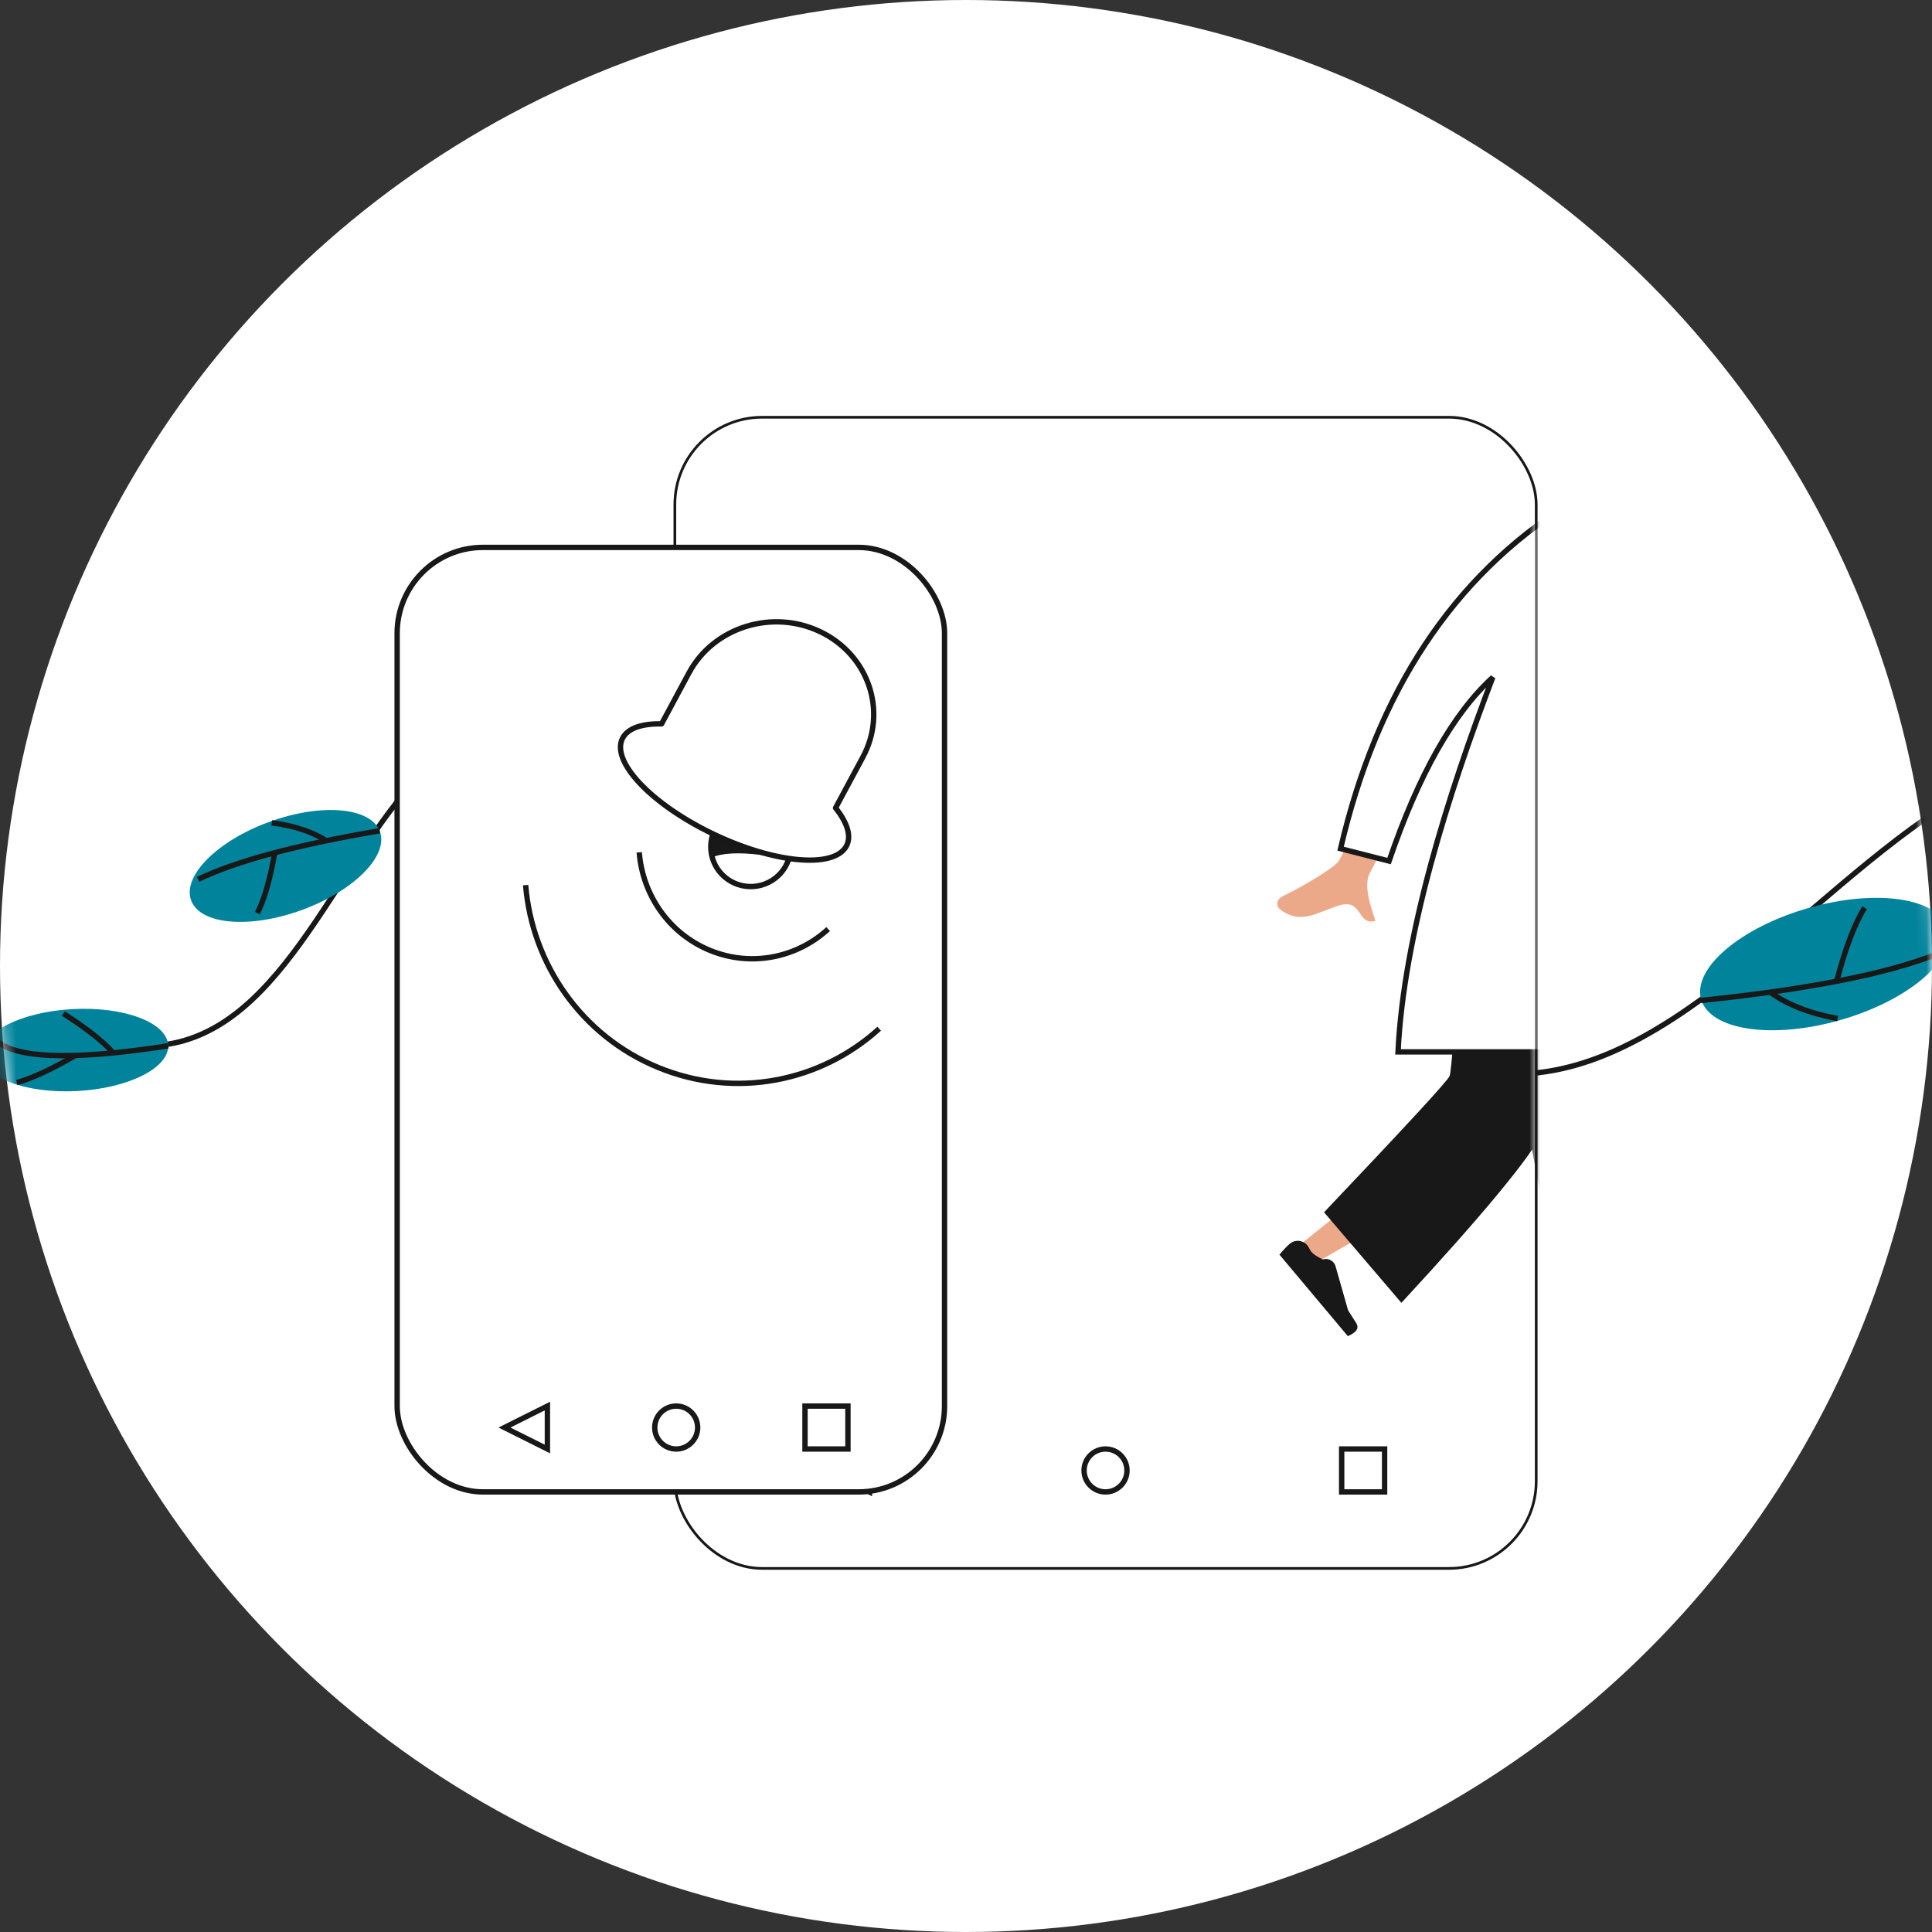 <?xml version="1.0" encoding="UTF-8"?>
<svg width="180px" height="180px" viewBox="0 0 180 180" version="1.1" xmlns="http://www.w3.org/2000/svg" xmlns:xlink="http://www.w3.org/1999/xlink">
    <rect x="0" y="0" width="180" height="180" fill="#333333" stroke="none"/>
    <!-- Generator: Sketch 58 (84663) - https://sketch.com -->
    <title>Group 26 Copy + Group 15 Mask@1,5x</title>
    <desc>Created with Sketch.</desc>
    <defs>
        <circle id="path-1" cx="90" cy="90" r="90"></circle>
        <rect id="path-3" x="0" y="0" width="80" height="107" rx="8"></rect>
    </defs>
    <g id="SLL-WEB" stroke="none" stroke-width="1" fill="none" fill-rule="evenodd">
        <g id="Desktop-HD-Copy-2" transform="translate(-628, -4616)">
            <g id="Group-26-Copy-+-Group-15-Mask" transform="translate(628, 4616)">
                <mask id="mask-2" fill="white">
                    <use xlink:href="#path-1"></use>
                </mask>
                <use id="Mask" fill="#FFFFFF" xlink:href="#path-1"></use>
                <g id="Group-26-Copy" mask="url(#mask-2)">
                    <g transform="translate(86.889, 91.323) rotate(35) translate(-86.889, -91.323) translate(4.889, 25.323)">
                        <g id="Group-16" stroke="none" stroke-width="1" fill-rule="evenodd" transform="translate(22.016, 102.356) rotate(18) translate(-22.016, -102.356) translate(8.516, 75.856)">
                            <path d="M15.727,2.092 C18.611,14.28 27.947,27.845 18.816,37.092" id="Path-11" stroke="#181818" stroke-width="0.5"></path>
                            <g id="Group-10" transform="translate(16.513, 40.615) rotate(-160) translate(-16.513, -40.615) translate(9.513, 30.115)">
                                <g id="Group-2" transform="translate(7.01, 10.33) rotate(14) translate(-7.01, -10.33) translate(3.01, 1.33)">
                                    <ellipse id="Oval" fill="#00839B" cx="3.823" cy="8.698" rx="3.823" ry="8.698"></ellipse>
                                    <path d="M3.155,17.361 C5.068,8.194 5.103,2.769 3.259,1.086" id="Path-9" stroke="#181818" stroke-width="0.5" transform="translate(3.886, 9.224) scale(-1, 1) rotate(-6) translate(-3.886, -9.224) "></path>
                                    <path d="M2.007,8.898 C2.284,6.344 2.311,4.36 2.089,2.945" id="Path-9" stroke="#181818" stroke-width="0.5" transform="translate(2.122, 5.921) scale(-1, 1) rotate(21) translate(-2.122, -5.921) "></path>
                                    <path d="M5.148,12.937 C5.564,10.424 5.695,8.482 5.54,7.109" id="Path-9-Copy-2" stroke="#181818" stroke-width="0.5" transform="translate(5.376, 10.023) scale(-1, 1) rotate(-225) translate(-5.376, -10.023) "></path>
                                </g>
                            </g>
                            <g id="Group" transform="translate(13.613, 15.305) rotate(-12) translate(-13.613, -15.305) translate(3.113, 2.305)">
                                <g id="Group-10-Copy" transform="translate(10.787, 12.594) rotate(-165) translate(-10.787, -12.594) translate(3.287, 1.594)">
                                    <g id="Group-2" transform="translate(7.337, 11.042) rotate(14) translate(-7.337, -11.042) translate(2.337, 1.542)">
                                        <ellipse id="Oval" fill="#00839B" cx="4.377" cy="9.36" rx="4.377" ry="9.36"></ellipse>
                                        <path d="M5.771,18.793 C5.035,10.951 5.034,5.109 5.768,1.267" id="Path-9" stroke="#181818" stroke-width="0.5" transform="translate(5.495, 10.03) scale(-1, 1) rotate(-5) translate(-5.495, -10.03) "></path>
                                        <path d="M3.351,10.184 C3.721,7.618 3.793,5.627 3.569,4.211" id="Path-9" stroke="#181818" stroke-width="0.5" transform="translate(3.523, 7.197) scale(-1, 1) rotate(52) translate(-3.523, -7.197) "></path>
                                        <path d="M6.61,14.306 C7.252,12.299 7.463,10.532 7.245,9.002" id="Path-9-Copy-2" stroke="#181818" stroke-width="0.5" transform="translate(6.969, 11.654) scale(-1, 1) rotate(-225) translate(-6.969, -11.654) "></path>
                                    </g>
                                </g>
                            </g>
                        </g>
                        <path d="M135.955,-0.851 C139.251,16.213 149.922,35.204 139.485,48.149" id="Path-11" stroke="#181818" stroke-width="0.5" transform="translate(139.955, 23.649) rotate(31) translate(-139.955, -23.649) "></path>
                        <g id="Group-10-Copy" stroke="none" stroke-width="1" fill-rule="evenodd" transform="translate(149.624, 17.623) rotate(-335) translate(-149.624, -17.623) translate(140.624, 3.623)">
                            <g id="Group-2" transform="translate(8.934, 13.923) rotate(14) translate(-8.934, -13.923) translate(2.934, 1.923)">
                                <ellipse id="Oval" fill="#00839B" cx="5.427" cy="11.938" rx="5.427" ry="11.938"></ellipse>
                                <path d="M7.103,23.966 C6.214,13.968 6.23,6.518 7.152,1.617" id="Path-9" stroke="#181818" stroke-width="0.5" transform="translate(6.8, 12.792) scale(-1, 1) rotate(-5) translate(-6.8, -12.792) "></path>
                                <path d="M4.174,12.934 C4.597,9.724 4.654,7.23 4.346,5.451" id="Path-9" stroke="#181818" stroke-width="0.5" transform="translate(4.357, 9.193) scale(-1, 1) rotate(52) translate(-4.357, -9.193) "></path>
                                <path d="M8.146,18.197 C8.989,15.663 9.286,13.435 9.039,11.516" id="Path-9-Copy-2" stroke="#181818" stroke-width="0.5" transform="translate(8.634, 14.856) scale(-1, 1) rotate(-225) translate(-8.634, -14.856) "></path>
                            </g>
                        </g>
                    </g>
                </g>
                <g id="Group-15" mask="url(#mask-2)">
                    <g transform="translate(37, 39)">
                        <g id="Group-14" transform="translate(26, 0)">
                            <rect id="Rectangle-Copy-2" stroke="#181818" stroke-width="0.5" fill="#FFFFFF" x="0" y="0" width="80" height="107" rx="8"></rect>
                            <g id="Group-6">
                                <mask id="mask-4" fill="white">
                                    <use xlink:href="#path-3"></use>
                                </mask>
                                <use id="Mask" fill="#FFFFFF" xlink:href="#path-3"></use>
                                <g mask="url(#mask-4)">
                                    <g transform="translate(55, -8)">
                                        <g id="Group-4" transform="translate(0, 54)">
                                            <polygon id="Leg" fill="#EBA98A" points="21.775 0 30.514 21.847 36.375 40.317 38.689 40.317 29.729 8.95209832e-14"></polygon>
                                            <path d="M20.026,0 C19.932,7.701 18.574,18.07 18.357,18.55 C18.212,18.87 13.216,22.94 3.369,30.76 L4.965,32.45 C16.583,25.746 22.662,21.946 23.199,21.052 C24.006,19.711 26.632,7.368 28.74,0 L20.026,0 Z" id="Leg" fill="#EBA98A"></path>
                                            <g id="Left-Shoe" transform="translate(5.616, 34.432) rotate(50) translate(-5.616, -34.432) translate(0.116, 31.932)" fill="#181818">
                                                <path d="M0.559,2.857 C0.559,2.857 0.559,2.857 0.559,2.857 C0.559,3.175 0.611,3.639 0.717,4.248 C1.085,4.248 4.389,4.248 10.631,4.248 C10.888,3.395 10.74,2.934 10.185,2.866 C9.629,2.798 9.168,2.736 8.801,2.681 L4.905,0.94 C4.435,0.73 3.884,0.941 3.674,1.41 C3.67,1.419 3.667,1.428 3.663,1.436 L3.663,1.436 L3.663,1.436 C3.149,1.677 2.732,1.797 2.411,1.797 C2.297,1.797 2.165,1.777 2.014,1.737 C1.395,1.573 0.761,1.942 0.597,2.561 C0.572,2.658 0.559,2.757 0.559,2.857 Z" id="shoe"></path>
                                            </g>
                                            <g id="Right-Shoe" transform="translate(34.548, 38.172)" fill="#181818">
                                                <path d="M0.176,2.72 C0.176,2.72 0.176,2.72 0.176,2.72 C0.176,3.038 0.229,3.501 0.334,4.111 C0.702,4.111 4.006,4.111 10.248,4.111 C10.505,3.257 10.357,2.796 9.802,2.728 C9.247,2.66 8.786,2.599 8.418,2.544 L4.522,0.803 C4.052,0.593 3.501,0.803 3.291,1.273 C3.288,1.282 3.284,1.29 3.28,1.299 L3.28,1.299 L3.28,1.299 C2.767,1.539 2.349,1.659 2.028,1.659 C1.914,1.659 1.782,1.639 1.631,1.599 C1.012,1.436 0.378,1.805 0.214,2.424 C0.189,2.521 0.176,2.62 0.176,2.72 Z" id="shoe"></path>
                                            </g>
                                            <polygon id="Pant" fill="#181818" points="27.747 38.842 38.689 37.649 30.58 0 20.78 0"></polygon>
                                            <path d="M5.358,27.945 L12.564,36.383 C20.154,28.182 24.579,22.83 25.839,20.329 C27.099,17.827 28.232,11.051 29.237,0 L18.16,0 C17.61,9.722 17.24,14.81 17.049,15.262 C16.858,15.715 12.961,19.942 5.358,27.945 Z" id="Pant" fill="#181818"></path>
                                        </g>
                                        <g id="Group-8" transform="translate(25, 0)">
                                            <g id="Head" transform="translate(1.273, 1.816)" fill="#EBA98A">
                                                <path d="M10.981,2.424 C12.649,5.291 12.451,12.562 10.295,13.075 C9.435,13.279 7.604,12.779 5.74,11.743 L6.909,19.374 L0,19.374 L2.377,9.153 C1.052,7.717 0.154,5.959 0.304,3.988 C0.736,-1.692 9.312,-0.442 10.981,2.424 Z"></path>
                                            </g>
                                            <path d="M3.002,12.714 C2.134,9.035 -0.339,6.527 0.039,4.882 C0.291,3.786 0.962,3.104 2.052,2.837 C2.616,0.663 4.435,-0.261 7.508,0.063 C12.118,0.55 14.932,2.374 13.717,6.389 C12.6,6.389 11.251,6.004 9.387,6.663 C8.795,6.872 8.372,7.521 8.117,8.61 L7.275,8.61 C6.457,7.318 5.651,6.843 4.856,7.186 C4.061,7.528 3.88,8.36 4.314,9.681 L3.898,12.714 L3.002,12.714 Z" id="Hair" fill="#181818"></path>
                                        </g>
                                        <g id="Group-5" transform="translate(1, 16)">
                                            <path d="M11.751,18.457 L15.989,19.054 C11.44,28.627 9,33.69 8.672,34.242 C7.932,35.485 8.802,37.651 9.142,38.797 C7.424,39.278 7.973,36.704 5.801,37.346 C3.818,37.932 2.182,39.26 0.218,37.681 C-0.023,37.487 -0.226,36.852 0.541,36.482 C2.453,35.56 5.259,33.873 5.696,33.251 C6.291,32.404 8.309,27.472 11.751,18.457 L11.751,18.457 Z M44.462,21.027 L51.686,26.966 C53.713,27.647 55.39,28.436 56.717,29.335 C57.024,29.646 57.377,30.259 56.027,30.065 C54.677,29.872 53.248,29.728 53.028,30.164 C52.808,30.6 53.591,31.193 53.169,31.773 C52.887,32.16 51.768,31.066 49.81,28.492 L42.488,24.948 L44.462,21.027 Z" id="Skin" fill="#EBA98A"></path>
                                            <path d="M28.258,2.299 L30.792,1.222 C35.09,9.619 41.103,17.583 50.539,23.928 L48.683,27.824 C40.544,24.005 32.906,21.154 29.34,14.667 C28.144,12.49 28.414,5.014 28.258,2.299 Z" id="Coat-Back" fill="#DDDDDD" transform="translate(39.399, 14.523) rotate(5) translate(-39.399, -14.523) "></path>
                                            <path d="M20.147,38.019 C27.638,39.175 33.534,39.175 37.835,38.019 C38.368,37.876 38.452,36.578 38.205,35.698 C34.357,21.981 31.717,10.013 31.717,0.486 C31.011,1.004 29.775,1.081 28.01,0.719 C23.265,10.537 21.084,21.802 20.147,38.019 Z" id="Shirt" fill="#181818"></path>
                                            <path d="M27.058,-7.4575901e-12 L27.051,0.122 L29.018,0.122 C29.471,2.777 30.891,38.397 35.246,50.636 L35.379,51 L11.251,51 C11.774,40.118 15.9,27.045 20.08,16.106 C16.384,19.473 13.163,25.179 10.416,33.223 L10.416,33.223 L5.897,32.068 C9.303,17.452 16.357,6.763 27.058,-7.4575901e-12 L26.623,0.278 L26.691,0.122 L26.867,0.122 L27.058,-7.4575901e-12 Z" id="Coat-Front" stroke="#181818" stroke-width="0.5" fill="#FFFFFF"></path>
                                        </g>
                                    </g>
                                </g>
                            </g>
                            <circle id="Oval" stroke="#181818" stroke-width="0.5" cx="40" cy="98" r="2"></circle>
                            <rect id="Rectangle" stroke="#181818" stroke-width="0.5" x="62" y="96" width="4" height="4"></rect>
                            <polygon id="Triangle" stroke="#181818" stroke-width="0.5" transform="translate(16, 98) rotate(-90) translate(-16, -98) " points="16 96 18 100 14 100"></polygon>
                        </g>
                        <g id="Group-9" transform="translate(0, 12)">
                            <rect id="Rectangle-Copy-2" stroke="#181818" stroke-width="0.5" fill="#FFFFFF" x="0" y="0" width="51" height="88" rx="8"></rect>
                            <g id="Group-19" transform="translate(3, 6)">
                                <g id="Group-2" transform="translate(23.168, 28.94) rotate(-3) translate(-23.168, -28.94) translate(1.668, 1.44)">
                                    <path d="M32.105,22.162 C31.36,24.069 29.202,25.014 27.286,24.272 C25.37,23.53 24.421,21.383 25.167,19.476" id="Stroke-1" stroke="#181717" stroke-width="0.5" fill="#FFFFFF" stroke-linejoin="round"></path>
                                    <g id="Group-18" transform="translate(21.302, 35.761) scale(-1, -1) rotate(-11) translate(-21.302, -35.761) translate(2.802, 20.261)" stroke="#181818" stroke-width="0.5">
                                        <path d="M36.329,20.993 C33.033,14.444 26.283,9.917 18.521,9.866 C10.691,9.814 3.951,14.329 0.775,20.927" id="Oval" transform="translate(18.552, 15.429) rotate(-324) translate(-18.552, -15.429) "></path>
                                        <path d="M22.233,25.77 C20.472,22.238 16.865,19.797 12.716,19.77 C8.532,19.742 4.93,22.176 3.233,25.734" id="Oval-Copy-4" transform="translate(12.733, 22.77) rotate(-324) translate(-12.733, -22.77) "></path>
                                    </g>
                                    <path d="M29.635,21.64 C27.486,21.251 25.914,21.251 24.921,21.64 C24.644,20.189 24.906,19.468 25.707,19.476 C26.477,19.483 27.683,20.435 29.85,21.241" id="Path-2" fill="#181818"></path>
                                    <path d="M36.717,17.616 C37.736,19.035 38.082,20.32 37.54,21.214 C36.282,23.287 30.721,22.473 25.12,19.395 C19.518,16.317 15.997,12.142 17.255,10.069 C17.797,9.175 19.139,8.817 20.94,8.947 L23.738,4.336 C26.253,0.19 31.824,-1.231 36.181,1.163 C40.538,3.557 42.03,8.858 39.515,13.005 L36.717,17.616 Z" id="Stroke-3" stroke="#181717" stroke-width="0.5" fill="#FFFFFF" stroke-linecap="round" stroke-linejoin="round"></path>
                                </g>
                            </g>
                            <g id="Group-11" transform="translate(10, 80)" stroke="#181818" stroke-width="0.5">
                                <circle id="Oval" cx="16" cy="2" r="2"></circle>
                                <rect id="Rectangle" x="28" y="0" width="4" height="4"></rect>
                                <polygon id="Triangle" transform="translate(2, 2) rotate(-90) translate(-2, -2) " points="2 0 4 4 0 4"></polygon>
                            </g>
                        </g>
                    </g>
                </g>
            </g>
        </g>
    </g>
</svg>